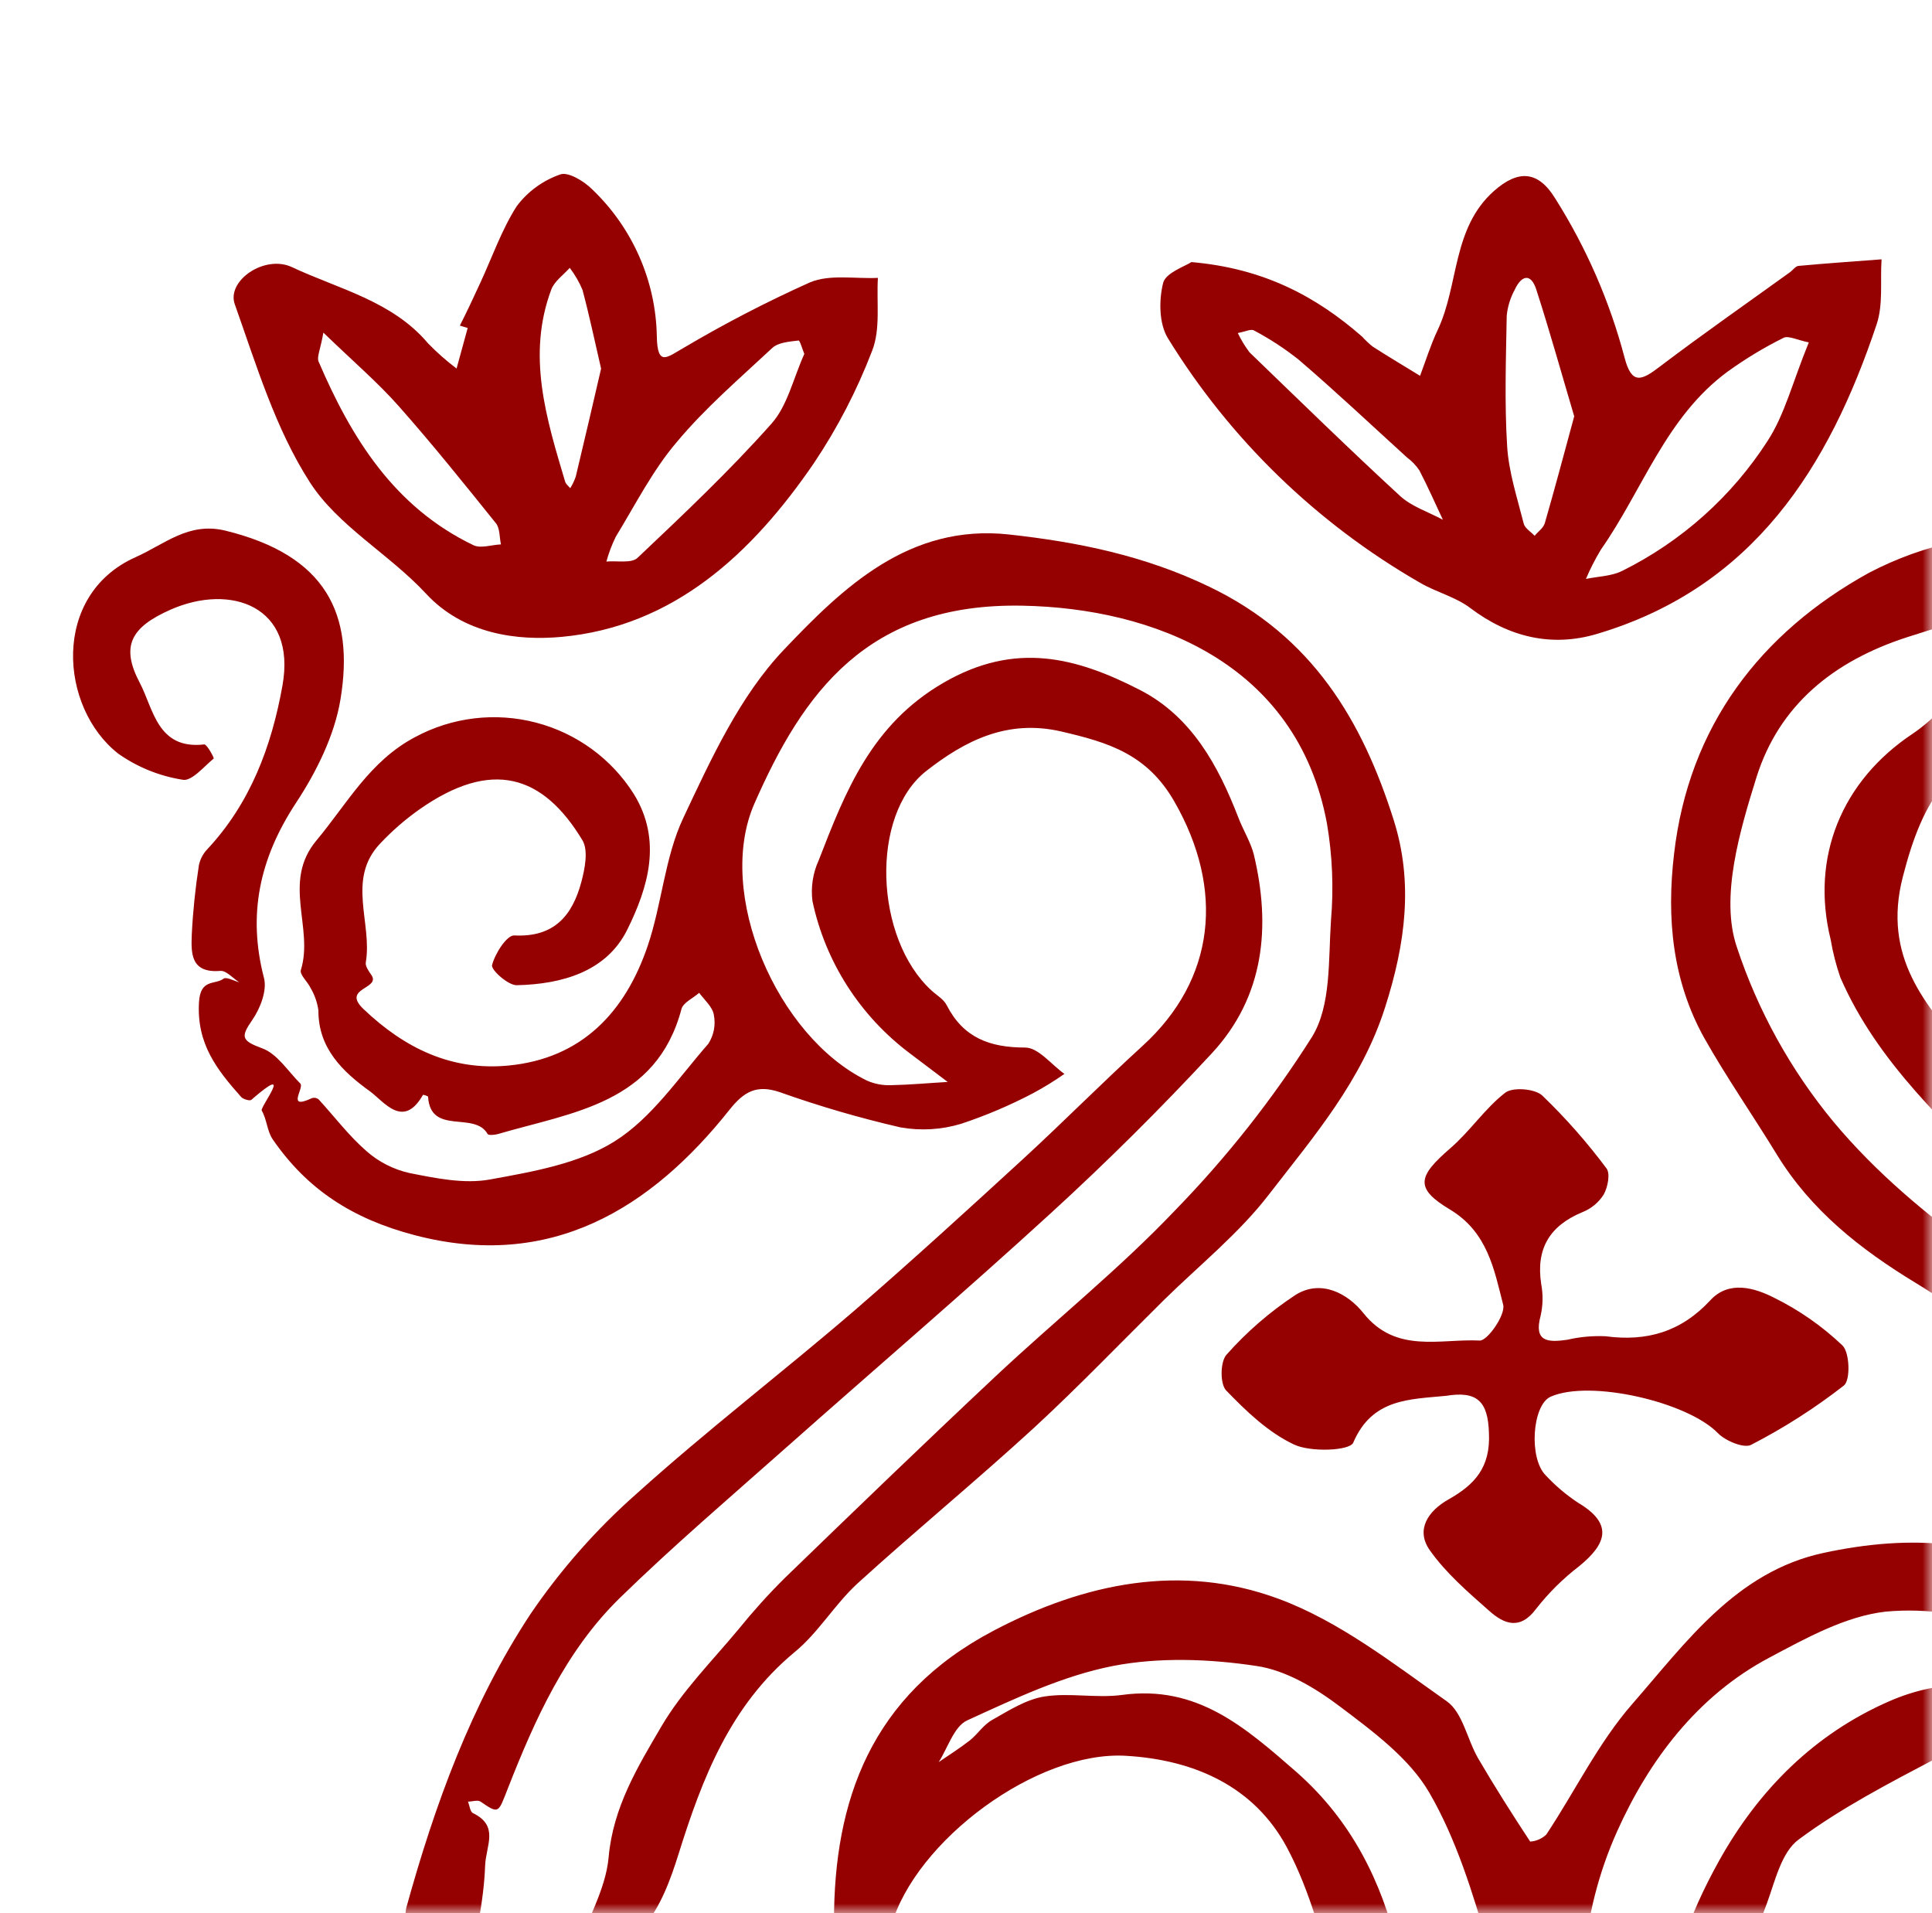 <?xml version="1.0" encoding="UTF-8"?> <svg xmlns="http://www.w3.org/2000/svg" width="100" height="99" viewBox="0 0 100 99" fill="none"> <mask id="mask0_63_162" style="mask-type:alpha" maskUnits="userSpaceOnUse" x="0" y="0" width="100" height="99"> <rect width="100" height="99" fill="#D9D9D9"></rect> </mask> <g mask="url(#mask0_63_162)"> <path d="M122.006 53.237C120.159 53.029 119.55 54.83 118.295 55.586C113.576 58.432 109.414 58.293 104.78 55.199C104.433 54.969 104.089 54.041 104.208 53.935C104.702 53.485 105.389 52.915 105.973 52.944C110.175 53.164 113.505 50.683 114.358 46.467C114.584 45.349 114.872 44.132 114.646 43.062C114.233 41.122 113.398 39.266 111.057 38.904C109.137 38.604 107.139 38.053 105.275 38.308C101.003 38.889 99.529 41.322 98.488 45.385C97.421 49.536 99.681 52.046 101.878 54.567C105.607 58.849 109.931 62.561 114.469 66.05C118.45 69.119 122.223 72.462 126.067 75.703C127.256 76.704 128.515 77.668 129.501 78.845C129.915 79.338 129.701 80.343 129.775 81.113C130.587 80.284 131.252 80.584 131.835 81.391C132.352 82.122 133.009 82.809 133.312 83.62C134.15 85.995 134.848 88.421 135.575 90.832C136.282 93.173 136.971 95.519 137.643 97.872C138.843 102.045 137.846 106.148 137.455 110.313C137.148 113.568 135.779 116.158 134.368 118.968C131.695 124.298 127.223 127.437 122.39 130.568C119.225 132.621 115.791 133.22 112.387 133.937C109.706 134.496 106.774 134.218 103.993 133.937C99.662 133.491 95.7 131.682 92.089 129.435C88.478 127.188 84.907 124.565 83.264 120.269C82.712 118.958 82.067 117.688 81.333 116.469C81.141 116.133 80.705 115.928 80.384 115.661C80.186 115.939 80.007 116.228 79.844 116.527C78.35 119.802 76.357 122.83 73.936 125.508C70.133 129.6 65.285 131.569 60.344 133.703C57.195 135.032 53.798 135.687 50.375 135.625C47.439 135.606 44.529 134.331 41.583 133.747C37.82 133.016 34.449 131.573 31.613 128.946C29.977 127.433 28.29 125.983 26.506 124.624C25.029 123.484 24.446 121.986 24.213 120.239C24.194 119.856 24.066 119.487 23.844 119.173C21.259 116.505 20.89 113.21 20.949 109.746C21.004 106.458 20.971 103.148 20.982 99.849C20.947 99.483 20.961 99.115 21.023 98.753C22.5 93.411 24.387 88.194 27.451 83.539C29.017 81.235 30.869 79.135 32.964 77.288C36.613 74 40.534 71 44.264 67.789C47.218 65.231 50.116 62.583 53 59.937C55.075 58.027 57.062 56.021 59.144 54.121C62.925 50.672 63.383 46.017 60.788 41.487C59.37 39.014 57.364 38.422 54.931 37.855C52.121 37.205 49.928 38.349 47.945 39.898C45.017 42.192 45.268 48.564 48.215 51.26C48.488 51.509 48.846 51.713 49.001 52.02C49.858 53.697 51.217 54.212 53.063 54.212C53.746 54.212 54.418 55.096 55.094 55.575C54.573 55.941 54.03 56.275 53.469 56.576C52.274 57.204 51.029 57.733 49.747 58.158C48.732 58.465 47.657 58.529 46.612 58.344C44.492 57.856 42.402 57.246 40.353 56.518C39.16 56.116 38.507 56.496 37.768 57.42C33.707 62.535 28.504 65.776 21.444 63.916C18.25 63.076 15.905 61.56 14.118 58.966C13.822 58.538 13.815 57.928 13.546 57.471C13.446 57.303 15.314 54.914 13.006 56.92C12.929 56.985 12.582 56.887 12.478 56.766C11.238 55.367 10.171 54.03 10.3 51.863C10.374 50.628 11.131 50.983 11.574 50.646C11.714 50.541 12.105 50.76 12.379 50.833C12.054 50.624 11.71 50.219 11.404 50.245C9.853 50.372 9.89 49.313 9.927 48.348C9.987 47.151 10.111 45.957 10.296 44.772C10.359 44.473 10.502 44.197 10.71 43.971C12.966 41.567 14.059 38.612 14.62 35.48C15.359 31.367 11.939 30.172 8.823 31.553C6.762 32.466 6.238 33.446 7.235 35.338C7.94 36.672 8.143 38.812 10.577 38.524C10.713 38.524 11.094 39.222 11.06 39.255C10.543 39.686 9.901 40.46 9.443 40.351C8.245 40.16 7.108 39.699 6.12 39.002C3.074 36.62 2.638 30.789 7.017 28.835C8.546 28.151 9.757 27.008 11.648 27.457C16.876 28.729 18.357 31.768 17.622 36.2C17.312 38.064 16.381 39.941 15.322 41.549C13.446 44.403 12.803 47.303 13.664 50.614C13.83 51.257 13.472 52.188 13.058 52.784C12.456 53.657 12.486 53.851 13.553 54.245C14.339 54.519 14.901 55.433 15.543 56.072C15.768 56.298 14.783 57.471 16.149 56.828C16.205 56.81 16.265 56.807 16.324 56.817C16.383 56.827 16.438 56.851 16.485 56.887C17.312 57.785 18.054 58.779 18.974 59.576C19.604 60.131 20.366 60.519 21.189 60.705C22.555 60.975 24.025 61.282 25.351 61.041C27.566 60.639 29.977 60.222 31.82 59.061C33.744 57.851 35.125 55.772 36.664 54.015C36.949 53.572 37.05 53.039 36.949 52.524C36.886 52.111 36.461 51.746 36.188 51.381C35.874 51.658 35.361 51.885 35.272 52.221C33.972 57.113 29.641 57.555 25.771 58.688C25.602 58.735 25.284 58.765 25.24 58.688C24.564 57.486 22.286 58.776 22.157 56.759C22.157 56.719 21.902 56.646 21.894 56.66C20.875 58.447 19.893 57.026 19.154 56.481C17.751 55.469 16.47 54.263 16.481 52.291C16.424 51.883 16.288 51.491 16.079 51.136C15.927 50.807 15.499 50.438 15.573 50.201C16.252 48.008 14.579 45.648 16.378 43.496C17.969 41.593 19.136 39.386 21.488 38.144C23.4 37.114 25.637 36.846 27.741 37.395C29.846 37.944 31.659 39.268 32.809 41.096C34.286 43.493 33.548 45.926 32.47 48.107C31.391 50.288 29.084 50.935 26.739 50.986C26.292 50.986 25.406 50.19 25.469 49.945C25.62 49.349 26.233 48.392 26.617 48.41C28.7 48.516 29.626 47.365 30.088 45.652C30.273 44.962 30.457 44.023 30.154 43.496C28.094 40.077 25.443 39.273 21.717 41.882C20.976 42.405 20.291 43.001 19.671 43.661C17.925 45.51 19.284 47.767 18.933 49.81C18.9 50.003 19.088 50.263 19.225 50.46C19.719 51.191 17.655 51.118 18.815 52.221C20.953 54.256 23.375 55.425 26.314 55.144C30.121 54.779 32.363 52.367 33.522 48.959C34.261 46.788 34.404 44.373 35.368 42.327C36.805 39.276 38.285 36.036 40.564 33.635C43.621 30.417 47.055 27.088 52.243 27.662C55.821 28.056 59.259 28.758 62.604 30.369C67.925 32.927 70.513 37.289 72.142 42.452C73.154 45.659 72.755 48.809 71.695 52.123C70.477 55.951 68.003 58.809 65.68 61.815C64.137 63.825 62.087 65.469 60.267 67.255C58.026 69.469 55.836 71.753 53.528 73.883C50.533 76.63 47.384 79.217 44.374 81.954C43.189 83.05 42.343 84.511 41.114 85.512C37.791 88.274 36.347 92.027 35.121 95.951C34.704 97.28 34.187 98.705 33.297 99.725C32.303 100.868 31.547 102.216 30.365 103.192C30.135 103.32 29.886 103.41 29.626 103.459C29.537 103.241 29.486 103.01 29.475 102.775C29.532 102.18 29.649 101.591 29.822 101.018C30.38 99.378 31.351 97.788 31.502 96.119C31.731 93.528 33.005 91.438 34.227 89.356C35.294 87.529 36.845 85.976 38.215 84.329C38.96 83.408 39.753 82.527 40.593 81.691C44.219 78.18 47.853 74.676 51.534 71.223C54.614 68.333 57.937 65.674 60.836 62.623C63.503 59.884 65.875 56.878 67.914 53.653C68.907 52.035 68.752 49.667 68.892 47.625C69.035 45.952 68.964 44.268 68.682 42.612C67.131 34.282 59.647 31.473 52.926 31.345C44.877 31.188 41.564 35.868 39.053 41.575C37 46.233 40.224 53.661 44.873 55.922C45.258 56.093 45.677 56.174 46.099 56.16C47.081 56.141 48.059 56.05 49.053 55.992C48.408 55.504 47.763 55.017 47.118 54.53C44.521 52.589 42.721 49.783 42.052 46.631C41.962 45.911 42.074 45.18 42.377 44.519C43.761 40.95 45.105 37.501 48.827 35.338C52.55 33.175 55.71 34.019 58.997 35.703C61.685 37.081 63.058 39.635 64.085 42.28C64.34 42.952 64.749 43.613 64.897 44.22C65.787 47.939 65.451 51.571 62.722 54.512C60.067 57.376 57.283 60.138 54.399 62.776C49.891 66.901 45.242 70.876 40.667 74.935C37.783 77.493 34.844 80.003 32.086 82.692C29.279 85.436 27.692 88.972 26.285 92.556C25.786 93.824 25.838 93.901 24.874 93.236C24.73 93.134 24.446 93.236 24.224 93.236C24.305 93.441 24.331 93.755 24.475 93.828C25.849 94.493 25.155 95.501 25.11 96.539C24.977 100.433 23.227 104.16 24.003 108.161C24.176 109.06 24.686 110.419 23.142 110.985C23.142 110.985 22.123 112.107 23.63 112.03C23.981 112.012 24.461 113.312 24.785 114.05C25.192 114.96 25.524 115.91 25.842 116.853C26.13 117.678 26.27 118.581 26.683 119.341C27.422 120.722 28.183 122.165 29.228 123.323C31.853 126.246 35.11 128.358 38.965 129.234C42.587 130.053 46.287 130.886 49.976 131.003C55.515 131.182 61.09 130.415 65.927 127.514C71.389 124.225 75.476 119.746 77.071 113.334C78.127 109.085 78.242 104.88 77.027 100.707C76.237 97.989 75.388 95.198 73.981 92.772C72.947 90.993 71.075 89.612 69.365 88.322C68.095 87.361 66.552 86.433 65.023 86.214C62.593 85.848 60.001 85.754 57.616 86.214C55.009 86.725 52.509 87.913 50.064 89.031C49.378 89.345 49.064 90.448 48.587 91.19C49.127 90.825 49.695 90.459 50.194 90.072C50.603 89.747 50.906 89.257 51.353 89.009C52.214 88.523 53.111 87.946 54.056 87.796C55.367 87.591 56.755 87.894 58.074 87.715C61.962 87.186 64.436 89.378 67.113 91.712C69.974 94.233 71.51 97.397 72.334 100.802C73.479 105.552 73.866 110.302 71.595 115.051C70.056 118.266 68.254 121.2 65.466 123.243C63.383 124.685 61.018 125.68 58.524 126.165C54.045 127.108 49.584 126.666 45.113 125.34C41.926 124.397 39.123 123.086 36.72 120.886C35.047 119.359 33.426 117.777 31.809 116.191C31.672 116.07 31.56 115.923 31.481 115.758C31.402 115.594 31.356 115.416 31.347 115.234C31.812 112.249 29.501 109.852 29.637 106.831C29.704 105.369 29.966 104.471 30.959 103.641C31.75 102.984 32.603 102.399 33.43 101.785C33.449 102.776 33.407 103.767 33.304 104.752C32.891 107.262 33.433 109.571 34.548 111.807C35.357 113.429 35.874 115.252 36.945 116.681C39.109 119.563 42.207 121.175 45.755 121.829C48.584 122.351 51.434 123.001 54.292 123.107C61.338 123.367 66.289 119.414 68.531 113.714C69.884 110.304 70.111 106.558 69.177 103.013C68.479 100.499 67.833 97.898 66.614 95.614C64.923 92.458 61.836 91.073 58.28 90.865C53.668 90.591 47.387 95.249 46.128 99.666C45.966 100.229 45.043 100.971 44.522 100.938C44.001 100.905 43.163 99.969 43.167 99.432C43.167 93.221 45.046 87.741 51.434 84.387C56.139 81.91 61.16 80.887 66.167 82.736C69.31 83.894 72.101 86.082 74.882 88.041C75.713 88.625 75.938 90.017 76.51 91C77.363 92.461 78.272 93.89 79.202 95.304C79.515 95.284 79.811 95.155 80.037 94.939C81.532 92.684 82.732 90.189 84.493 88.176C87.27 84.997 89.859 81.344 94.371 80.368C98.883 79.393 103.255 79.608 107.272 82.221C108.173 82.805 109.351 83.068 110.093 83.791C111.53 85.195 113.092 86.645 113.982 88.388C115.665 91.54 116.325 95.129 115.872 98.665C115.732 99.663 116.194 101.201 114.506 101.387C112.763 101.581 112.291 100.327 111.962 98.921C110.854 93.981 107.162 91.826 102.616 90.741C101.8 90.561 100.946 90.656 100.19 91.011C97.76 92.29 95.294 93.568 93.097 95.198C92.203 95.856 91.878 97.35 91.45 98.515C90.833 100.203 90.003 101.917 89.895 103.66C89.689 106.795 90.521 109.912 92.266 112.538C93.883 115.004 96.531 116.144 98.71 117.886C102.579 120.988 106.966 121.273 111.386 121.193C113.642 121.153 115.887 119.757 118.106 118.895C119.175 118.514 120.189 117.997 121.123 117.357C124.262 115.048 125.624 111.679 126.163 108.026C126.854 103.353 126.953 98.618 125.318 94.106C124.335 91.406 123.449 88.662 121.171 86.481C119.506 84.884 118.76 82.385 117.264 80.562C115.385 78.26 113.424 75.991 110.618 74.592C108.967 73.77 107.564 72.458 106.054 71.358C103.768 69.696 101.586 67.866 99.175 66.404C96.284 64.65 93.736 62.637 91.963 59.74C90.73 57.723 89.379 55.783 88.215 53.723C86.561 50.752 86.255 47.512 86.65 44.183C87.41 37.589 91.11 32.748 96.745 29.639C99.595 28.15 102.804 27.464 106.021 27.655C112.623 28.089 117.922 31.213 122.452 36.273C125.203 39.346 125.321 42.817 126.222 46.196C127.371 50.511 131.259 52.108 134.867 51.487C137.942 50.961 139.349 48.739 140.058 46.094C140.298 45.188 139.689 44.048 139.416 43.029C138.559 39.832 137.071 38.937 133.958 39.708C131.695 40.267 130.698 41.852 131.484 44.125C131.957 45.488 131.632 46.317 130.376 46.591C129.121 46.865 128.272 46.047 128.024 44.863C127.459 42.137 127.57 39.825 130.096 38.06C133.305 35.813 136.056 36.036 138.544 37.15C142.41 38.878 143.226 42.265 143.452 45.652C143.566 47.318 142.156 49.214 141.096 50.785C140.175 52.128 139.005 53.285 137.647 54.194C134.457 56.346 127.515 54.388 126.008 50.946C125.613 50.051 125.798 48.911 125.665 47.892C125.603 47.454 125.468 47.029 125.266 46.635C125.222 46.544 124.816 46.635 124.579 46.635C124.712 46.978 125.008 47.365 124.948 47.661C124.771 48.406 124.546 49.138 124.273 49.854C123.457 49.539 122.63 49.247 121.85 48.864C121.788 48.834 121.95 47.921 122.179 47.83C122.98 47.501 123.15 46.909 123.56 46.237C124.276 45.056 123.49 45.21 122.98 44.848C122.611 44.585 122.172 44.172 122.124 43.781C121.585 39.657 118.9 36.646 116.035 34.209C114.188 32.645 111.175 32.291 108.609 31.732C105.223 31.001 102.011 31.911 98.739 32.967C94.866 34.216 92.093 36.511 90.922 40.201C90.04 43.021 89.031 46.445 89.895 49.002C90.984 52.299 92.68 55.367 94.899 58.052C99.33 63.361 105.238 66.605 110.67 70.558C115.536 74.113 119.971 78.099 123.143 83.295C124.734 85.907 126.887 88.329 127.832 91.153C129.062 94.807 130.786 98.493 130.088 102.629C129.786 104.409 130.177 106.283 129.963 108.11C129.778 109.34 129.355 110.524 128.715 111.595C127.26 114.153 125.853 116.79 124.036 119.092C122.736 120.792 121.062 122.176 119.14 123.14C115.765 124.708 112.028 125.851 108.306 125.446C104.422 125.018 100.486 124.573 96.926 122.337C93.382 120.137 90.421 117.13 88.289 113.568C84.885 107.843 85.826 101.953 88.983 96.29C91.044 92.597 93.946 89.714 97.808 88.033C100.393 86.908 103.307 86.831 105.91 88.263C107.623 89.206 109.148 90.478 110.766 91.592C111.01 91.744 111.265 91.882 111.526 92.005C111.541 91.682 111.523 91.359 111.471 91.04C110.455 87.233 107.151 85.761 104.012 84.413C101.993 83.549 99.788 83.202 97.598 83.404C95.516 83.642 93.474 84.778 91.564 85.794C87.835 87.774 85.339 91.132 83.71 94.756C81.776 99.06 81.429 103.802 82.536 108.53C82.85 109.871 82.68 111.383 83.234 112.589C84.272 114.854 85.638 116.973 86.927 119.11C87.924 120.74 88.773 122.625 90.165 123.809C92.067 125.398 94.5 126.344 96.616 127.704C98.916 129.173 101.557 130.04 104.289 130.221C112.124 130.86 119.399 129.384 125.484 124.273C128.183 122.004 130.354 119.118 132.743 116.494C132.962 116.222 133.107 115.899 133.164 115.556C133.663 113.042 134.032 110.495 134.641 108.004C135.513 104.43 134.726 100.894 134.102 97.489C133.478 94.084 131.798 90.887 130.487 87.624C129.925 86.116 129.194 84.675 128.309 83.328C127.106 81.659 125.78 80.08 124.343 78.603C122.663 76.824 120.916 75.1 119.092 73.47C117.035 71.643 115.03 69.659 112.693 68.231C109.557 66.359 106.664 64.115 104.078 61.549C100.755 58.191 97.188 55.023 95.257 50.588C95.036 49.949 94.868 49.292 94.755 48.626C93.703 44.366 95.32 40.42 98.998 37.972C100.161 37.198 101.062 36.003 102.269 35.334C105.197 33.719 108.388 33.38 111.201 35.334C113.908 37.205 116.98 38.867 117.888 42.532C118.535 45.144 117.069 49.839 114.835 51.417C113.409 52.422 111.958 53.39 110.544 54.406C110.254 54.667 109.996 54.961 109.776 55.283C110.134 55.437 110.504 55.559 110.884 55.648C113.808 56.076 116.053 54.516 118.195 52.956C119.225 52.225 119.949 51.059 120.865 50.142C121.082 49.93 121.518 49.934 121.85 49.835C121.893 50.087 121.966 50.332 122.068 50.566C122.338 51.023 122.663 51.447 122.962 51.885L122.006 53.237Z" fill="#950000"></path> <path d="M61.667 13.563C65.39 13.885 68.103 15.321 70.507 17.425C70.672 17.606 70.849 17.774 71.039 17.929C71.851 18.452 72.679 18.945 73.502 19.449C73.801 18.656 74.052 17.841 74.414 17.078C75.522 14.736 75.153 11.817 77.327 9.884C78.594 8.762 79.624 8.839 80.503 10.279C82.11 12.824 83.318 15.596 84.085 18.499C84.454 19.928 84.963 19.698 85.905 18.978C88.121 17.297 90.399 15.711 92.651 14.086C92.799 13.98 92.932 13.775 93.087 13.761C94.516 13.629 95.952 13.53 97.389 13.421C97.315 14.546 97.481 15.748 97.134 16.786C94.66 24.188 90.75 30.406 82.645 32.81C80.3 33.504 78.081 32.967 76.09 31.458C75.334 30.888 74.337 30.647 73.506 30.161C68.152 27.084 63.662 22.729 60.445 17.494C59.987 16.742 59.98 15.529 60.205 14.637C60.342 14.115 61.335 13.782 61.667 13.563ZM93.63 17.721C93.024 17.6 92.574 17.356 92.315 17.483C91.305 17.986 90.338 18.57 89.424 19.23C86.219 21.583 85.026 25.36 82.859 28.448C82.567 28.934 82.309 29.439 82.087 29.96C82.715 29.829 83.405 29.822 83.959 29.547C87.037 28.019 89.638 25.695 91.488 22.821C92.382 21.448 92.781 19.778 93.623 17.721H93.63ZM81.485 21.557C80.846 19.409 80.226 17.173 79.517 14.981C79.237 14.115 78.749 14.25 78.409 14.981C78.18 15.398 78.037 15.856 77.988 16.329C77.948 18.59 77.87 20.856 78.01 23.106C78.096 24.451 78.535 25.777 78.867 27.096C78.926 27.337 79.237 27.52 79.432 27.728C79.613 27.509 79.89 27.319 79.96 27.07C80.462 25.339 80.928 23.578 81.478 21.557H81.485ZM64.068 17.235C64.237 17.588 64.441 17.923 64.677 18.236C67.262 20.728 69.828 23.238 72.468 25.667C73.074 26.223 73.945 26.497 74.684 26.899C74.281 26.044 73.901 25.174 73.465 24.341C73.296 24.088 73.083 23.865 72.837 23.684C70.969 21.985 69.145 20.264 67.217 18.612C66.495 18.038 65.72 17.532 64.902 17.1C64.751 17.009 64.452 17.166 64.068 17.235Z" fill="#950000"></path> <path d="M23.802 16.851C24.172 16.12 24.515 15.39 24.862 14.633C25.479 13.3 25.97 11.879 26.749 10.666C27.316 9.911 28.097 9.341 28.994 9.029C29.393 8.875 30.22 9.365 30.648 9.796C31.684 10.784 32.513 11.965 33.087 13.27C33.662 14.575 33.971 15.979 33.997 17.403C34.023 19.025 34.555 18.466 35.397 17.995C37.508 16.746 39.688 15.616 41.929 14.611C42.952 14.184 44.262 14.436 45.44 14.381C45.363 15.645 45.584 17.019 45.145 18.144C44.359 20.199 43.343 22.16 42.113 23.99C38.941 28.619 34.891 32.426 29.057 32.96C26.819 33.164 24.005 32.843 22.041 30.713C20.154 28.681 17.492 27.22 16.041 24.962C14.257 22.193 13.268 18.89 12.152 15.744C11.72 14.531 13.692 13.165 15.106 13.822C17.529 14.959 20.309 15.576 22.155 17.768C22.613 18.24 23.107 18.676 23.632 19.072L24.208 16.972L23.802 16.851ZM41.63 18.312C41.541 18.104 41.404 17.611 41.331 17.622C40.865 17.68 40.289 17.717 39.975 18.006C38.273 19.595 36.505 21.108 35.024 22.883C33.779 24.345 32.882 26.124 31.87 27.782C31.669 28.193 31.507 28.621 31.387 29.061C31.933 29.01 32.683 29.167 32.997 28.871C35.371 26.624 37.756 24.374 39.927 21.93C40.758 21.005 41.054 19.595 41.63 18.32V18.312ZM16.738 17.216C16.576 18.122 16.388 18.48 16.491 18.714C18.193 22.678 20.409 26.248 24.504 28.214C24.873 28.396 25.449 28.195 25.929 28.173C25.848 27.808 25.881 27.34 25.667 27.077C24.024 25.035 22.381 22.985 20.642 21.023C19.571 19.81 18.33 18.751 16.738 17.213V17.216ZM31.113 19.08C30.785 17.666 30.504 16.325 30.15 15.002C29.98 14.596 29.758 14.213 29.489 13.862C29.164 14.228 28.698 14.553 28.536 14.98C27.258 18.389 28.278 21.659 29.249 24.918C29.286 25.05 29.422 25.152 29.515 25.265C29.634 25.075 29.73 24.871 29.803 24.659C30.249 22.803 30.678 20.947 31.113 19.076V19.08Z" fill="#950000"></path> <path d="M74.844 72.236C72.964 72.422 71.022 72.367 70.043 74.661C69.862 75.082 67.828 75.162 66.979 74.756C65.649 74.132 64.501 73.032 63.463 71.954C63.142 71.618 63.157 70.463 63.485 70.106C64.531 68.926 65.729 67.888 67.049 67.018C68.378 66.181 69.766 66.945 70.571 67.957C72.255 70.069 74.537 69.272 76.59 69.375C76.993 69.393 77.934 68.041 77.805 67.526C77.336 65.699 77 63.763 75.043 62.59C73.219 61.494 73.378 60.884 75.069 59.422C76.088 58.546 76.852 57.369 77.908 56.551C78.3 56.248 79.441 56.339 79.825 56.693C81.035 57.857 82.146 59.117 83.148 60.46C83.359 60.734 83.218 61.439 83.008 61.819C82.746 62.232 82.358 62.552 81.9 62.733C80.194 63.441 79.493 64.64 79.773 66.452C79.874 66.993 79.864 67.548 79.744 68.085C79.374 69.441 80.113 69.481 81.117 69.335C81.766 69.184 82.434 69.123 83.1 69.152C85.245 69.441 87.018 68.918 88.521 67.296C89.492 66.24 90.825 66.649 91.844 67.168C93.139 67.808 94.328 68.64 95.37 69.634C95.74 69.999 95.787 71.424 95.44 71.702C93.941 72.871 92.334 73.898 90.64 74.771C90.271 74.968 89.311 74.57 88.919 74.168C87.358 72.553 82.306 71.38 80.264 72.279C79.304 72.703 79.116 75.476 80.013 76.357C80.51 76.891 81.069 77.364 81.678 77.767C83.525 78.863 83.155 79.897 81.734 81.055C80.905 81.691 80.161 82.428 79.518 83.247C78.68 84.384 77.849 84.051 77.074 83.357C75.966 82.381 74.836 81.402 74.002 80.222C73.263 79.163 73.917 78.194 74.977 77.595C76.332 76.832 77.155 75.936 77.067 74.157C77.019 72.495 76.435 71.976 74.844 72.236Z" fill="#950000"></path> </g> </svg> 